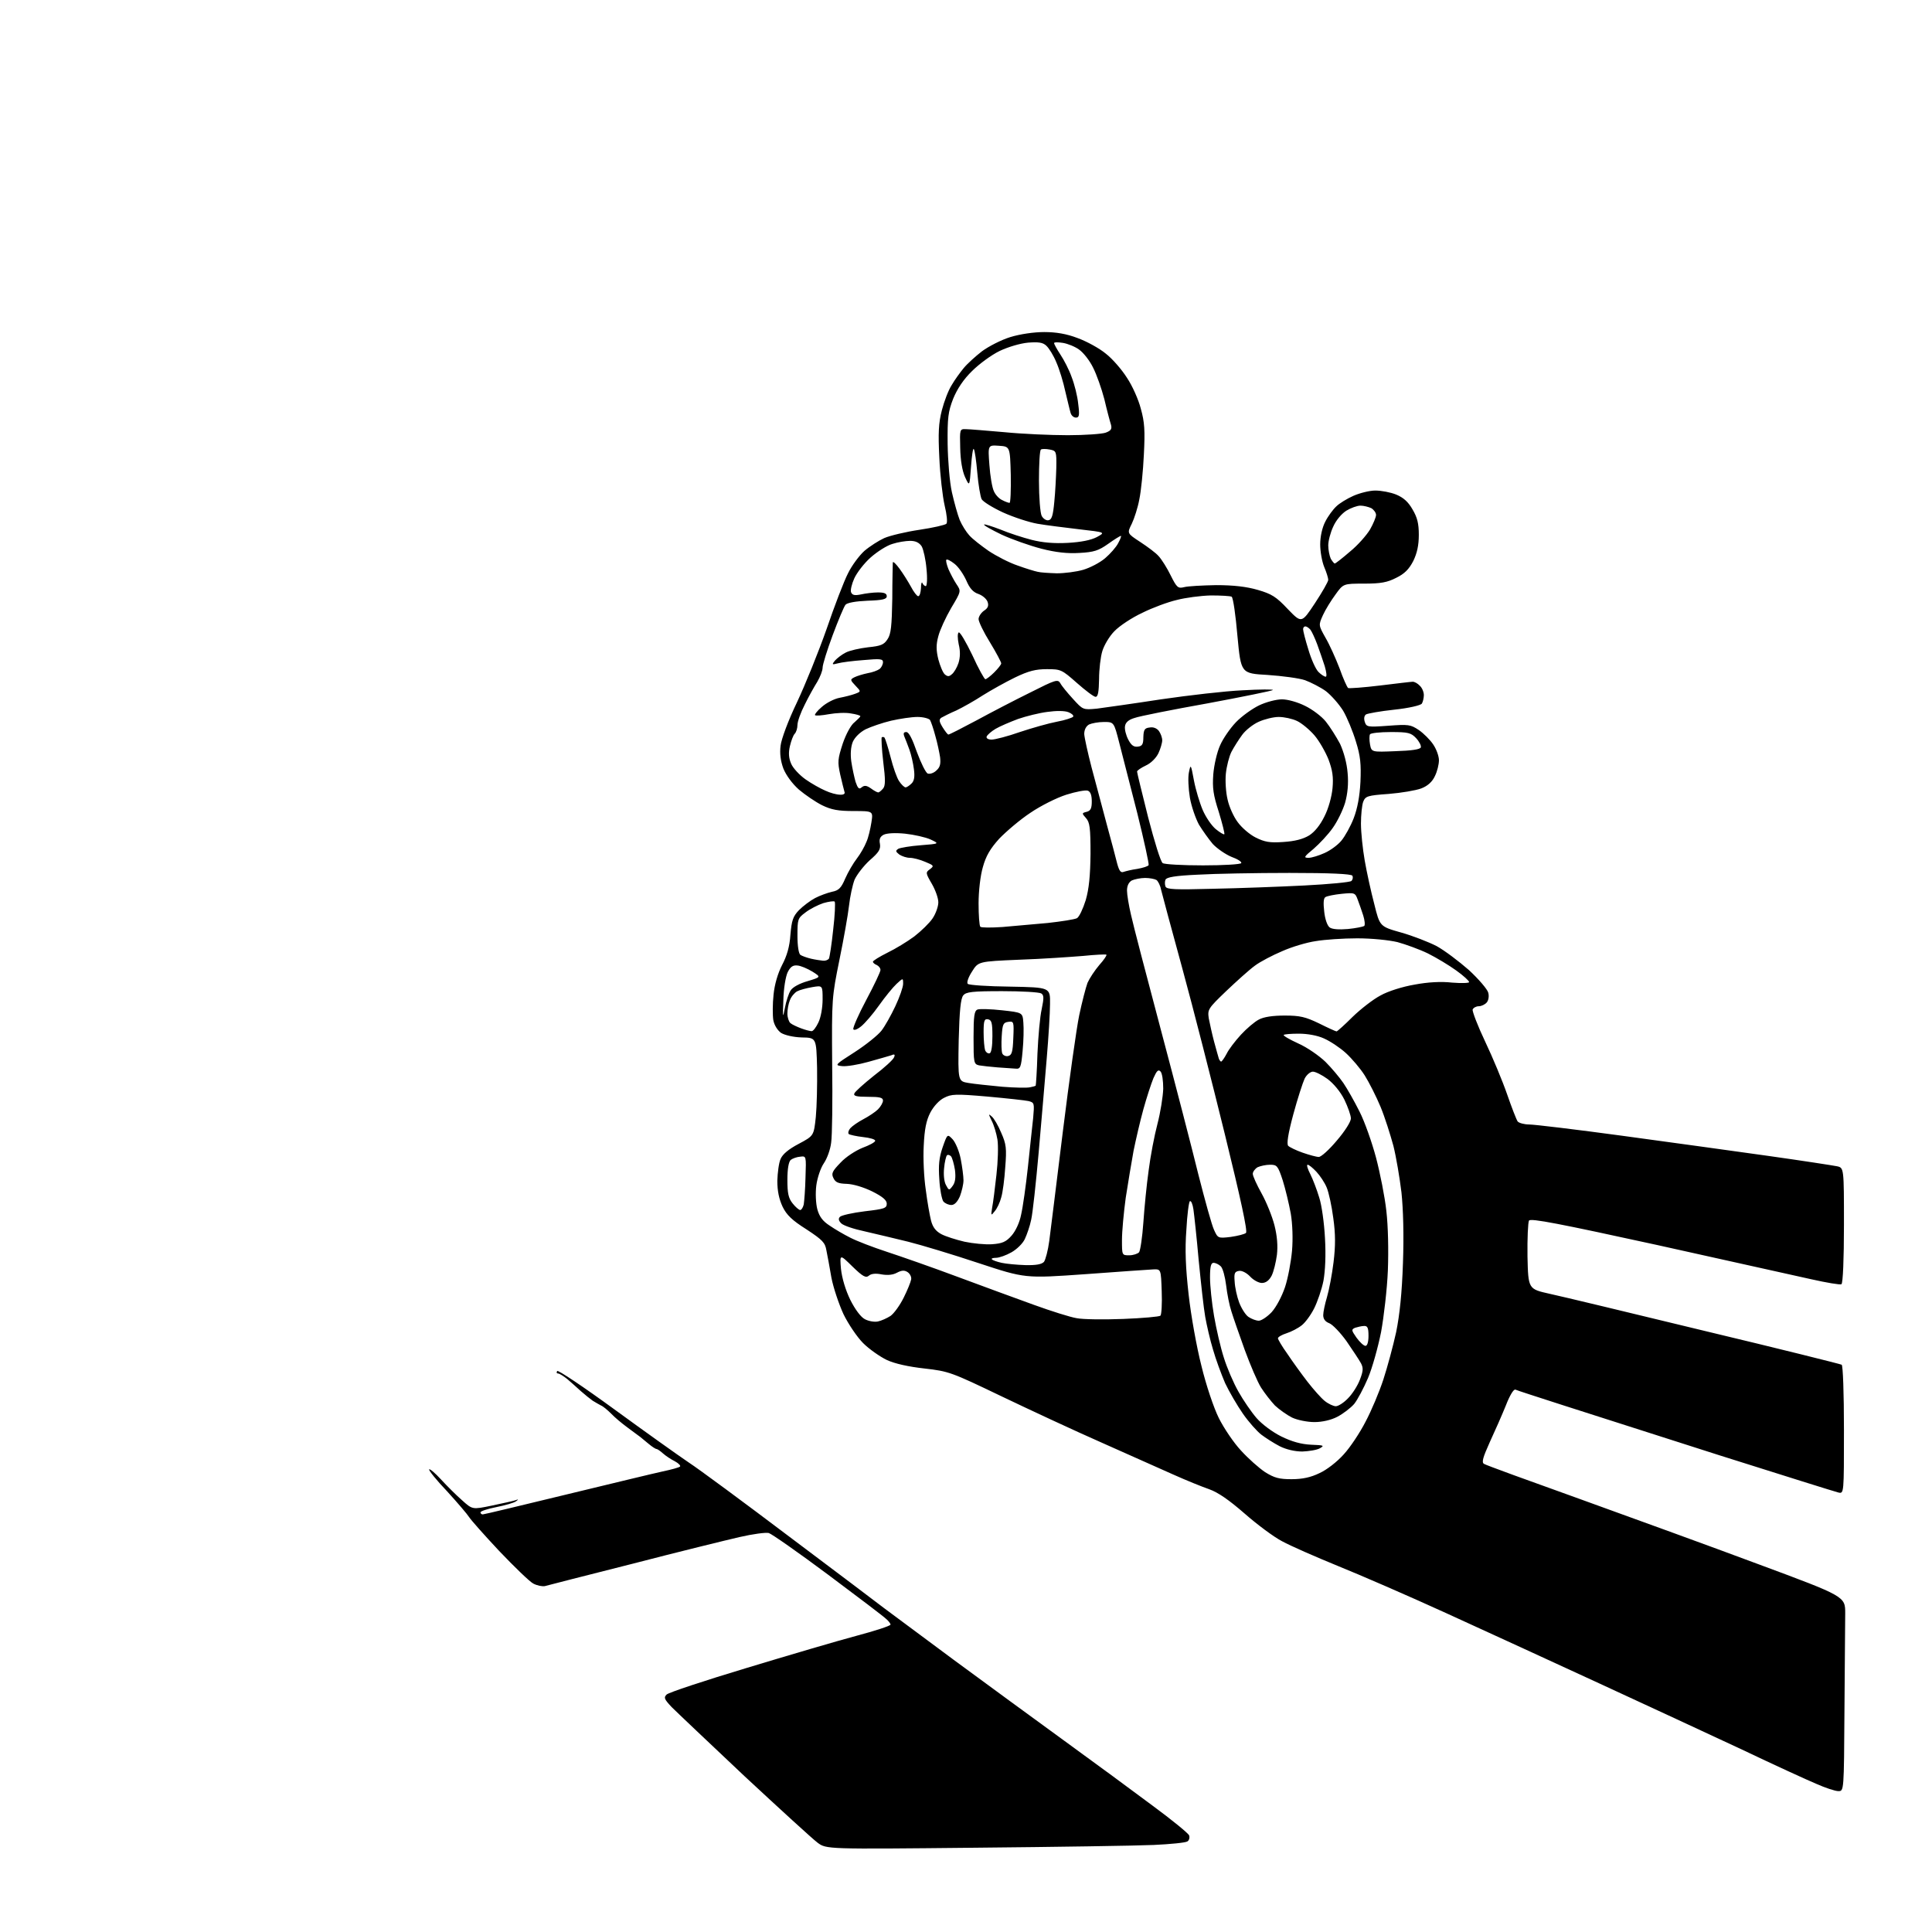 <?xml version="1.0" encoding="UTF-8" standalone="no"?>
<svg 
  version="1.1" 
  xmlns="http://www.w3.org/2000/svg" 
  xmlns:xlink="http://www.w3.org/1999/xlink" 
  xmlns:svg="http://www.w3.org/2000/svg"
  xmlns:rdf="http://www.w3.org/1999/02/22-rdf-syntax-ns#"
  xmlns:cc="http://creativecommons.org/ns#"
  xmlns:dc="http://purl.org/dc/elements/1.1/"
  viewBox="0 0 768 768"
  width="768"
  height="768"
>
<style>svg {background-color: white; }</style>"
<path stroke="none" fill="black" fill-rule="evenodd" d="M387.5,734.5C328.5,735.1 328.5,735.1 325.0,732.5C323.1,731.1 310.1,719.2 296.0,706.1C282.0,692.9 268.9,680.5 267.0,678.6C264.0,675.4 263.8,674.8 265.0,673.6C265.8,672.8 280.0,668.1 296.6,663.1C313.1,658.1 332.8,652.3 340.3,650.3C347.8,648.3 354.0,646.3 354.0,645.8C354.0,645.4 353.2,644.3 352.2,643.5C351.3,642.6 340.9,634.7 329.1,625.9C317.3,617.1 306.7,609.7 305.6,609.4C304.4,609.1 299.2,609.8 294.0,611.0C288.8,612.2 269.6,616.9 251.5,621.6C233.3,626.2 217.6,630.2 216.6,630.5C215.6,630.7 213.5,630.3 212.0,629.5C210.6,628.8 204.5,622.9 198.4,616.5C192.4,610.1 187.1,604.1 186.5,603.1C185.9,602.1 182.0,597.5 177.8,592.9C173.5,588.4 170.3,584.4 170.6,584.1C170.9,583.8 173.0,585.6 175.3,588.1C177.6,590.6 181.4,594.4 183.7,596.4C187.8,600.1 187.8,600.1 195.5,598.5C199.7,597.6 203.9,596.7 204.8,596.4C206.2,595.9 206.2,596.0 205.1,596.8C204.3,597.4 200.8,598.4 197.3,599.1C193.8,599.8 191.0,600.7 191.0,601.2C191.0,601.6 191.4,602.0 191.9,602.0C192.4,602.0 207.4,598.4 225.1,594.1C242.9,589.8 260.2,585.6 263.5,584.9C266.8,584.2 269.8,583.4 270.3,583.0C270.7,582.7 269.8,581.7 268.3,580.9C266.7,580.1 264.6,578.7 263.6,577.8C262.5,576.8 261.3,576.0 261.0,576.0C260.6,576.0 259.2,575.1 257.9,574.0C256.6,572.9 255.1,571.7 254.5,571.2C253.9,570.8 251.7,569.1 249.5,567.5C247.3,565.9 244.3,563.4 242.9,561.9C241.5,560.5 239.7,559.0 238.9,558.7C238.1,558.3 236.6,557.4 235.6,556.8C234.6,556.1 232.5,554.4 230.9,553.0C229.4,551.6 227.0,549.5 225.5,548.2C224.0,547.0 222.4,546.0 221.9,546.0C221.3,546.0 221.1,545.6 221.5,545.0C221.8,544.5 232.1,551.4 244.3,560.3C256.5,569.2 269.7,578.6 273.7,581.3C277.7,583.9 295.7,597.2 313.7,610.8C331.8,624.4 348.8,637.2 351.5,639.3C354.3,641.4 366.7,650.6 379.1,659.8C391.6,669.0 411.4,683.5 423.1,692.0C434.8,700.5 450.6,712.1 458.2,717.8C465.8,723.4 472.3,728.7 472.7,729.6C473.0,730.5 472.7,731.6 472.0,732.0C471.3,732.5 465.2,733.1 458.6,733.4C451.9,733.7 419.9,734.2 387.5,734.5zM730.8,712.0C729.5,712.0 725.6,710.7 722.0,709.1C718.4,707.6 705.1,701.5 692.5,695.5C679.9,689.6 654.4,677.8 636.0,669.3C617.6,660.8 590.1,648.2 575.0,641.3C559.9,634.4 540.3,625.9 531.6,622.4C522.8,618.8 513.0,614.5 509.7,612.7C506.4,611.0 499.7,606.0 494.8,601.7C488.6,596.3 484.3,593.3 480.7,592.0C477.8,591.0 471.4,588.4 466.5,586.2C461.6,584.0 448.7,578.3 438.0,573.5C427.3,568.8 409.3,560.4 398.0,555.0C378.2,545.5 377.2,545.1 367.5,544.0C361.2,543.3 355.7,542.1 352.5,540.6C349.8,539.3 345.5,536.3 343.1,533.9C340.7,531.5 337.2,526.3 335.3,522.4C333.5,518.5 331.3,512.0 330.5,507.9C329.8,503.8 328.9,498.9 328.5,497.0C328.0,494.0 327.0,492.9 320.6,488.7C314.9,485.1 312.7,483.0 311.1,479.7C309.7,476.7 309.0,473.5 309.0,469.4C309.1,466.2 309.6,462.2 310.3,460.7C311.1,458.8 313.5,456.8 317.5,454.7C323.5,451.5 323.5,451.5 324.3,444.0C324.7,439.9 324.9,431.1 324.8,424.5C324.5,412.5 324.5,412.5 318.7,412.4C315.4,412.3 312.0,411.5 310.5,410.6C309.1,409.6 307.8,407.6 307.4,405.5C307.1,403.6 307.1,399.0 307.5,395.4C307.9,391.3 309.2,386.9 310.9,383.6C312.8,380.0 313.9,376.3 314.2,371.6C314.7,365.9 315.2,364.3 317.6,361.8C319.2,360.2 322.1,358.0 324.0,357.0C325.9,356.0 329.0,354.9 330.7,354.5C333.4,354.0 334.4,353.0 336.0,349.2C337.1,346.7 339.2,343.1 340.6,341.3C342.0,339.5 343.7,336.5 344.4,334.7C345.2,333.0 346.0,329.4 346.4,326.9C347.1,322.4 347.1,322.4 339.3,322.4C333.2,322.4 330.5,321.9 326.8,320.1C324.2,318.8 320.1,316.0 317.6,313.9C314.9,311.5 312.5,308.2 311.4,305.5C310.3,302.5 309.9,299.5 310.3,296.4C310.6,293.8 313.3,286.5 316.8,279.2C320.1,272.2 325.4,259.1 328.6,250.0C331.7,240.9 335.5,231.0 337.1,227.9C338.6,224.8 341.6,220.8 343.6,219.0C345.7,217.2 349.3,214.9 351.5,213.9C353.8,212.9 360.1,211.4 365.5,210.6C370.9,209.8 375.7,208.7 376.2,208.2C376.7,207.7 376.4,204.6 375.5,200.9C374.7,197.4 373.7,188.9 373.4,182.0C372.9,172.1 373.1,168.2 374.4,163.1C375.3,159.6 377.0,155.1 378.3,153.1C379.5,151.0 381.7,148.0 383.1,146.3C384.5,144.6 387.8,141.6 390.4,139.6C393.0,137.7 398.0,135.1 401.6,134.0C405.5,132.8 411.0,132.0 415.1,132.0C419.8,132.0 424.0,132.7 428.4,134.4C432.0,135.7 437.1,138.5 439.6,140.6C442.2,142.6 446.0,147.0 448.0,150.2C450.1,153.3 452.6,158.9 453.5,162.5C455.0,167.8 455.2,171.2 454.7,180.8C454.4,187.2 453.6,195.2 452.9,198.5C452.3,201.8 450.9,206.1 449.9,208.2C448.0,212.0 448.0,212.0 453.2,215.4C456.1,217.3 459.5,219.8 460.6,221.1C461.8,222.4 464.0,225.9 465.4,228.8C467.8,233.6 468.3,234.0 470.7,233.4C472.2,233.0 477.9,232.7 483.4,232.6C490.4,232.6 495.5,233.2 500.0,234.5C505.5,236.1 507.3,237.2 511.9,242.1C517.4,247.8 517.4,247.8 522.7,239.8C525.6,235.4 528.0,231.2 528.0,230.5C528.0,229.8 527.3,227.5 526.4,225.4C525.5,223.2 524.8,219.2 524.8,216.4C524.8,213.3 525.6,209.7 526.8,207.4C527.9,205.2 529.9,202.5 531.2,201.3C532.4,200.1 535.5,198.2 538.0,197.1C540.5,196.0 544.4,195.0 546.7,195.0C549.1,195.0 552.8,195.7 555.0,196.6C557.9,197.8 559.8,199.5 561.5,202.5C563.4,205.7 564.0,208.1 564.0,212.6C564.0,216.8 563.3,219.9 561.8,223.0C560.1,226.3 558.3,228.1 555.0,229.7C551.5,231.5 548.9,232.0 542.3,232.0C534.0,232.0 534.0,232.0 530.9,236.3C529.2,238.6 526.9,242.3 525.9,244.5C524.1,248.5 524.1,248.5 526.9,253.5C528.5,256.2 531.0,261.8 532.5,265.7C533.9,269.7 535.5,273.2 535.9,273.5C536.4,273.7 542.0,273.3 548.6,272.5C555.1,271.7 561.0,271.0 561.6,271.0C562.3,271.0 563.6,271.7 564.4,272.6C565.3,273.4 566.0,275.1 566.0,276.3C566.0,277.5 565.6,279.1 565.2,279.7C564.7,280.4 560.0,281.5 554.3,282.1C548.7,282.7 543.7,283.6 543.0,284.0C542.3,284.5 542.1,285.6 542.5,286.9C543.2,289.0 543.5,289.1 551.8,288.5C559.9,287.9 560.7,288.0 564.0,290.2C565.9,291.5 568.5,294.1 569.7,295.9C571.0,297.8 572.0,300.6 572.0,302.2C572.0,303.9 571.3,306.7 570.4,308.5C569.4,310.7 567.6,312.4 565.0,313.4C562.9,314.2 557.0,315.2 552.0,315.6C543.5,316.2 542.8,316.5 541.9,318.7C541.4,320.0 541.0,324.0 541.0,327.4C541.0,330.9 541.7,337.5 542.5,342.1C543.3,346.7 545.0,354.5 546.3,359.4C548.5,368.3 548.5,368.3 557.0,370.7C561.6,372.0 568.0,374.5 571.1,376.1C574.2,377.8 579.9,382.1 583.9,385.6C587.8,389.2 591.3,393.3 591.6,394.6C592.0,396.0 591.7,397.7 591.0,398.5C590.3,399.3 588.9,400.0 587.8,400.0C586.8,400.0 585.7,400.6 585.4,401.3C585.2,402.0 587.4,407.8 590.4,414.1C593.4,420.4 597.3,429.8 599.1,435.0C600.9,440.2 602.8,445.1 603.3,445.8C603.8,446.4 605.9,447.0 607.9,447.0C609.9,447.0 626.6,449.0 645.0,451.5C663.4,454.0 689.5,457.6 703.0,459.5C716.5,461.4 728.7,463.3 730.2,463.6C733.0,464.2 733.0,464.2 733.0,487.0C733.0,500.4 732.6,510.1 732.0,510.5C731.5,510.8 726.1,509.9 719.9,508.5C713.7,507.1 686.2,501.0 658.7,494.9C619.8,486.4 608.5,484.2 607.8,485.2C607.4,485.9 607.1,492.3 607.2,499.5C607.5,512.4 607.5,512.4 616.0,514.3C620.7,515.3 648.5,522.0 677.8,529.1C707.1,536.1 731.5,542.2 732.1,542.5C732.6,542.9 733.0,553.5 733.0,568.5C733.0,593.8 733.0,593.8 730.8,593.3C729.5,593.0 708.2,586.3 683.5,578.5C658.8,570.6 630.6,561.6 621.0,558.5C611.4,555.4 603.0,552.7 602.4,552.4C601.7,552.1 600.1,554.8 598.6,558.7C597.1,562.4 594.2,569.0 592.2,573.3C589.5,579.3 588.9,581.3 589.9,581.9C590.6,582.4 607.7,588.6 627.8,595.8C648.0,603.1 680.0,614.7 699.0,621.8C733.5,634.6 733.5,634.6 733.5,641.3C733.5,645.0 733.3,662.4 733.2,680.0C733.0,712.0 733.0,712.0 730.8,712.0zM513.4,588.0C517.7,588.0 521.0,587.3 524.5,585.6C527.4,584.3 531.5,581.1 534.1,578.2C536.7,575.4 540.6,569.5 542.8,565.2C545.1,560.9 548.3,553.3 549.9,548.4C551.5,543.5 553.8,535.0 555.0,529.5C556.4,522.6 557.3,514.0 557.7,502.0C558.1,491.0 557.8,480.6 557.1,474.0C556.4,468.2 555.0,459.9 553.9,455.5C552.7,451.1 550.5,444.1 548.8,440.0C547.1,435.9 544.2,430.2 542.5,427.5C540.8,424.8 537.4,420.8 535.0,418.6C532.7,416.5 528.8,413.9 526.3,412.8C523.7,411.6 519.7,410.9 516.3,410.9C513.3,410.9 510.6,411.1 510.3,411.4C510.0,411.7 512.6,413.2 516.1,414.8C519.7,416.4 524.4,419.7 526.9,422.1C529.3,424.5 532.5,428.3 534.0,430.5C535.5,432.7 538.4,437.8 540.4,441.8C542.5,445.9 545.4,454.2 547.0,460.2C548.6,466.3 550.5,475.8 551.1,481.4C551.8,487.4 552.0,497.0 551.7,505.0C551.4,512.4 550.1,523.5 549.0,529.5C547.8,535.5 545.5,543.8 543.8,547.8C542.1,551.8 539.6,556.5 538.3,558.1C536.9,559.7 533.9,562.0 531.6,563.2C529.1,564.5 525.6,565.3 522.5,565.3C519.7,565.3 515.7,564.5 513.6,563.5C511.6,562.5 508.5,560.3 506.8,558.7C505.2,557.0 502.7,553.8 501.3,551.6C499.9,549.4 497.0,542.6 494.8,536.6C492.6,530.5 490.2,523.6 489.5,521.3C488.7,518.9 487.8,514.3 487.4,510.9C487.0,507.6 486.1,504.2 485.3,503.4C484.5,502.6 483.2,502.0 482.4,502.0C481.4,502.0 481.0,503.4 481.0,507.8C481.0,511.0 481.7,517.9 482.6,523.1C483.5,528.3 485.2,535.7 486.5,539.7C487.7,543.6 490.3,549.7 492.3,553.2C494.2,556.6 497.5,561.4 499.5,563.7C501.6,566.1 505.7,569.2 509.3,571.0C513.6,573.1 517.2,574.1 521.2,574.3C526.2,574.5 526.6,574.6 524.7,575.7C523.5,576.4 520.3,576.9 517.7,577.0C514.7,577.0 511.3,576.2 508.7,574.9C506.4,573.7 503.1,571.6 501.4,570.3C499.7,569.0 496.4,565.3 494.1,562.0C491.8,558.7 488.6,553.2 487.0,549.8C485.5,546.3 483.3,540.4 482.2,536.5C481.0,532.6 479.7,526.8 479.1,523.5C478.5,520.2 477.4,510.1 476.5,501.0C475.7,491.9 474.7,482.8 474.4,480.7C474.1,478.7 473.5,477.2 473.0,477.5C472.6,477.7 471.9,482.9 471.6,488.9C471.0,496.7 471.3,504.0 472.5,514.6C473.4,522.8 475.7,535.6 477.6,543.0C479.4,550.5 482.5,559.7 484.5,563.7C486.5,567.7 490.4,573.5 493.3,576.6C496.2,579.8 500.5,583.6 502.9,585.2C506.6,587.5 508.5,588.0 513.4,588.0zM531.0,559.0C532.0,559.0 534.2,557.6 535.9,555.8C537.6,554.1 539.7,550.8 540.6,548.4C541.9,545.0 542.0,543.8 541.0,541.9C540.3,540.6 537.7,536.7 535.3,533.2C532.8,529.7 529.7,526.5 528.4,526.0C526.8,525.4 526.0,524.3 526.0,522.8C526.0,521.5 526.7,518.3 527.5,515.6C528.3,512.9 529.5,506.7 530.1,501.8C530.9,495.2 530.9,490.6 530.0,484.2C529.4,479.5 528.2,474.0 527.4,472.1C526.6,470.1 524.7,467.3 523.3,465.8C521.8,464.2 520.3,463.0 519.8,463.0C519.3,463.0 519.8,464.7 520.9,466.8C521.9,468.8 523.5,473.0 524.4,476.0C525.4,479.0 526.4,486.3 526.7,492.2C527.1,499.0 526.8,505.1 526.1,509.1C525.4,512.6 523.7,517.5 522.4,520.1C521.1,522.7 518.9,525.7 517.5,526.8C516.0,528.0 513.3,529.4 511.4,530.0C509.5,530.6 508.0,531.5 508.0,532.0C508.0,532.4 509.6,535.2 511.7,538.1C513.7,541.1 517.3,546.1 519.7,549.2C522.1,552.3 525.2,555.8 526.6,556.9C528.1,558.1 530.1,559.0 531.0,559.0zM542.8,535.0C543.5,535.0 544.0,533.5 544.0,531.0C544.0,527.8 543.6,527.0 542.2,527.1C541.3,527.1 539.7,527.5 538.7,527.8C537.1,528.5 537.2,528.8 539.2,531.7C540.5,533.5 542.1,535.0 542.8,535.0zM349.0,525.3C350.4,525.0 352.6,524.0 354.0,523.1C355.4,522.1 357.7,518.9 359.2,515.9C360.7,512.9 362.0,509.7 362.2,508.6C362.4,507.6 361.7,506.3 360.8,505.7C359.6,504.9 358.5,504.9 356.6,505.9C355.0,506.8 352.9,507.0 350.5,506.6C348.1,506.1 346.3,506.3 345.4,507.1C344.2,508.1 343.0,507.5 338.8,503.4C333.8,498.5 333.8,498.5 334.3,504.4C334.7,508.1 336.1,512.8 338.0,516.7C339.9,520.5 342.2,523.6 343.8,524.4C345.3,525.2 347.6,525.6 349.0,525.3zM446.5,524.3C454.2,524.0 460.9,523.4 461.3,523.0C461.7,522.6 462.0,518.3 461.8,513.4C461.5,504.5 461.5,504.5 458.5,504.6C456.9,504.7 444.7,505.5 431.5,506.5C407.5,508.2 407.5,508.2 389.0,502.1C378.8,498.7 366.2,494.9 361.0,493.6C355.8,492.3 348.0,490.5 343.8,489.5C339.5,488.6 335.3,487.2 334.4,486.3C333.3,485.2 333.2,484.4 333.9,483.7C334.5,483.1 338.9,482.1 343.8,481.5C351.5,480.6 352.5,480.3 352.5,478.5C352.5,477.1 350.9,475.7 346.7,473.6C343.2,471.9 339.2,470.7 336.6,470.6C333.2,470.5 332.1,470.0 331.3,468.3C330.4,466.5 330.8,465.6 334.1,462.2C336.2,459.9 340.1,457.4 342.8,456.3C345.5,455.3 347.8,454.1 347.9,453.5C348.0,452.9 345.8,452.3 343.1,452.0C340.4,451.7 337.8,451.1 337.4,450.8C337.0,450.4 337.3,449.3 338.0,448.5C338.8,447.6 341.1,446.0 343.2,444.9C345.3,443.8 348.0,442.0 349.0,441.0C350.1,439.9 351.0,438.3 351.0,437.5C351.0,436.3 349.7,436.0 345.0,436.0C340.6,436.0 339.2,435.7 339.6,434.7C339.8,434.0 343.4,430.8 347.4,427.6C351.5,424.5 355.1,421.2 355.4,420.3C355.9,419.2 355.6,418.9 354.3,419.5C353.3,419.8 349.2,421.0 345.2,422.1C341.3,423.2 336.5,424.0 334.8,423.8C331.7,423.5 331.8,423.3 339.8,418.2C344.3,415.3 349.1,411.4 350.4,409.7C351.8,407.9 354.2,403.6 355.9,400.0C357.6,396.4 359.0,392.4 359.0,391.1C359.0,388.7 359.0,388.7 356.4,391.1C355.0,392.4 351.8,396.3 349.4,399.7C347.0,403.1 343.8,406.8 342.3,408.0C340.7,409.3 339.4,409.7 339.2,409.1C339.0,408.5 341.3,403.2 344.4,397.4C347.5,391.6 350.0,386.3 350.0,385.6C350.0,384.8 349.3,384.0 348.5,383.6C347.7,383.3 347.0,382.7 347.0,382.3C347.0,381.9 349.6,380.3 352.8,378.7C355.9,377.2 360.7,374.3 363.5,372.2C366.2,370.1 369.5,366.9 370.7,365.1C372.0,363.2 373.0,360.3 373.0,358.7C373.0,357.0 371.8,353.7 370.4,351.3C367.9,347.0 367.9,346.8 369.7,345.5C371.4,344.2 371.2,344.0 367.8,342.6C365.7,341.7 363.0,341.0 361.7,341.0C360.4,341.0 358.6,340.4 357.5,339.7C356.0,338.5 355.9,338.2 357.1,337.4C357.9,337.0 361.9,336.3 366.0,336.0C373.5,335.4 373.5,335.4 369.9,333.7C367.9,332.8 363.4,331.8 359.8,331.4C355.8,331.0 352.6,331.2 351.3,331.8C349.8,332.6 349.4,333.6 349.8,335.5C350.1,337.6 349.4,338.8 345.7,342.0C343.3,344.2 340.6,347.7 339.7,349.7C338.9,351.8 337.9,356.4 337.5,360.0C337.1,363.6 335.4,373.2 333.7,381.5C330.7,396.3 330.6,396.9 330.8,423.0C331.0,437.6 330.8,451.6 330.4,454.2C330.1,456.9 328.8,460.5 327.5,462.4C326.2,464.3 324.9,468.2 324.5,471.2C324.1,474.3 324.3,478.4 324.9,480.7C325.7,483.6 327.0,485.4 329.8,487.2C331.8,488.6 335.6,490.8 338.0,492.0C340.5,493.3 347.0,495.8 352.5,497.6C358.0,499.4 370.6,503.8 380.5,507.5C390.4,511.2 404.1,516.2 411.0,518.7C417.9,521.2 425.5,523.6 428.0,524.0C430.5,524.5 438.8,524.6 446.5,524.3zM500.4,525.0C501.4,525.0 503.7,523.5 505.5,521.6C507.3,519.6 509.5,515.5 510.8,511.7C512.0,508.1 513.2,501.6 513.6,497.2C514.0,492.5 513.8,486.5 513.1,482.4C512.4,478.6 511.0,472.7 509.9,469.2C508.0,463.4 507.6,463.0 504.9,463.0C503.2,463.0 501.0,463.5 499.9,464.0C498.9,464.6 498.0,465.8 498.0,466.6C498.0,467.5 499.6,471.0 501.5,474.4C503.4,477.8 505.7,483.5 506.6,487.0C507.7,491.3 508.0,495.2 507.6,498.8C507.2,501.8 506.3,505.5 505.5,507.1C504.5,509.0 503.2,510.0 501.6,510.0C500.4,510.0 498.3,508.9 497.0,507.5C495.6,506.0 493.7,505.0 492.5,505.2C490.8,505.5 490.5,506.1 490.8,509.5C490.9,511.7 491.7,515.4 492.6,517.8C493.5,520.1 495.1,522.7 496.3,523.5C497.5,524.3 499.3,525.0 500.4,525.0zM407.6,502.9C411.8,503.0 414.1,502.6 415.0,501.6C415.6,500.8 416.6,497.1 417.1,493.3C417.6,489.6 420.0,470.0 422.5,449.8C425.0,429.6 427.9,408.9 429.0,403.6C430.1,398.4 431.6,392.6 432.3,390.7C433.1,388.9 435.2,385.7 437.0,383.6C438.8,381.6 440.1,379.7 439.8,379.5C439.6,379.3 435.4,379.5 430.5,380.0C425.5,380.4 414.2,381.2 405.2,381.5C388.9,382.2 388.9,382.2 386.4,386.2C384.9,388.5 384.2,390.6 384.7,391.1C385.2,391.6 392.7,392.1 401.5,392.2C417.5,392.5 417.5,392.5 417.4,399.1C417.4,402.7 416.8,412.3 416.1,420.6C415.4,428.8 414.0,445.6 412.9,458.0C411.8,470.3 410.5,482.4 409.9,484.9C409.4,487.4 408.2,490.8 407.4,492.5C406.6,494.3 404.2,496.6 402.1,497.8C400.0,499.0 397.2,500.0 395.9,500.0C394.7,500.0 393.9,500.3 394.3,500.6C394.6,501.0 396.4,501.6 398.2,502.0C400.0,502.4 404.3,502.8 407.6,502.9zM448.9,499.0C450.5,499.0 452.2,498.4 452.8,497.8C453.3,497.1 454.1,491.8 454.5,486.0C454.9,480.2 455.8,470.9 456.6,465.3C457.3,459.7 458.9,451.3 460.1,446.8C461.3,442.2 462.3,435.9 462.4,432.8C462.4,429.6 462.0,426.6 461.3,425.9C460.4,425.0 459.8,425.7 458.5,428.6C457.6,430.8 455.8,436.3 454.5,441.0C453.2,445.7 451.5,453.1 450.6,457.5C449.8,461.9 448.4,470.3 447.5,476.1C446.7,482.0 446.0,489.5 446.0,492.9C446.0,499.0 446.0,499.0 448.9,499.0zM394.4,494.6C398.4,494.3 399.9,493.7 402.1,491.2C403.7,489.4 405.3,486.0 405.9,482.9C406.6,479.9 407.8,471.4 408.6,464.0C409.4,456.6 410.3,447.8 410.7,444.4C411.2,438.6 411.2,438.3 408.9,437.7C407.6,437.4 400.2,436.6 392.5,435.9C379.8,434.8 378.2,434.9 375.3,436.4C373.4,437.3 371.1,439.8 369.8,442.3C368.2,445.4 367.5,448.9 367.2,455.4C366.9,460.4 367.3,468.2 368.0,472.9C368.6,477.7 369.6,483.2 370.1,485.2C370.8,487.9 372.0,489.4 374.2,490.6C375.9,491.5 380.0,492.8 383.4,493.6C386.7,494.3 391.7,494.8 394.4,494.6zM489.2,491.7C492.0,491.3 494.8,490.6 495.3,490.1C496.0,489.4 493.1,476.2 487.0,451.3C481.9,430.5 474.3,400.7 470.0,385.0C465.7,369.3 461.9,355.2 461.5,353.5C461.2,351.9 460.3,350.2 459.7,349.8C459.0,349.4 457.0,349.0 455.2,349.0C453.4,349.0 451.0,349.5 449.9,350.0C448.7,350.7 448.0,352.1 448.0,354.0C448.0,355.6 448.7,359.9 449.6,363.7C450.4,367.4 455.8,388.1 461.5,409.5C467.2,430.9 473.9,456.8 476.4,467.0C479.0,477.2 481.7,487.0 482.6,488.9C484.1,492.2 484.2,492.3 489.2,491.7zM395.4,481.5C393.9,483.4 393.9,483.3 394.4,480.0C394.8,478.1 395.5,472.3 396.1,467.0C396.7,461.8 396.9,455.5 396.5,453.0C396.1,450.6 395.1,447.2 394.2,445.5C392.9,442.8 392.9,442.6 394.2,443.8C395.1,444.5 396.8,447.4 398.0,450.3C400.0,454.8 400.2,456.5 399.6,464.0C399.3,468.7 398.6,474.1 398.0,476.0C397.5,478.0 396.3,480.5 395.4,481.5zM318.1,481.0C318.6,481.0 319.2,480.0 319.5,478.8C319.7,477.5 320.1,472.7 320.2,468.0C320.5,459.5 320.5,459.5 318.1,459.8C316.7,459.9 315.1,460.5 314.3,461.1C313.5,461.9 313.0,464.6 313.0,469.0C313.0,474.3 313.4,476.3 315.1,478.4C316.2,479.8 317.6,481.0 318.1,481.0zM378.2,479.0C377.1,479.0 375.7,478.4 375.0,477.6C374.4,476.8 373.6,472.8 373.4,468.8C373.0,463.2 373.3,460.2 374.7,456.1C376.6,450.7 376.6,450.7 378.7,452.9C379.8,454.1 381.3,457.6 381.9,460.7C382.5,463.8 383.0,467.6 383.0,469.2C383.0,470.8 382.3,473.6 381.6,475.5C380.6,477.8 379.4,479.0 378.2,479.0zM378.7,471.4C379.7,470.1 380.0,468.1 379.6,465.0C379.2,462.6 378.5,460.1 378.0,459.6C377.5,459.1 376.7,458.9 376.4,459.3C376.1,459.6 375.5,461.9 375.3,464.3C375.0,466.9 375.3,469.7 376.0,471.0C377.2,473.3 377.3,473.3 378.7,471.4zM524.2,459.9C525.1,460.0 528.4,457.0 531.4,453.4C534.6,449.7 537.0,445.9 537.0,444.6C537.0,443.4 535.8,440.0 534.4,437.1C532.8,433.9 530.1,430.7 527.7,428.9C525.5,427.3 522.9,426.0 521.9,426.0C520.9,426.0 519.4,427.2 518.6,428.8C517.9,430.3 515.8,436.7 514.1,443.0C512.0,450.8 511.4,454.8 512.1,455.5C512.6,456.0 515.2,457.3 517.8,458.2C520.4,459.1 523.3,459.9 524.2,459.9zM409.5,432.2C410.6,432.0 411.6,431.7 411.7,431.6C411.8,431.5 412.2,425.8 412.4,418.9C412.7,412.1 413.4,404.1 414.1,401.1C415.0,396.7 415.0,395.6 413.9,394.9C413.1,394.4 406.1,394.0 398.4,394.0C386.4,394.0 384.0,394.3 382.9,395.7C381.9,396.9 381.4,401.7 381.1,413.5C380.8,429.8 380.8,429.8 385.0,430.5C387.3,430.9 393.3,431.5 398.4,432.0C403.4,432.4 408.4,432.5 409.5,432.2zM403.7,424.8C402.5,424.7 399.2,424.5 396.5,424.3C393.8,424.1 390.5,423.7 389.2,423.5C387.1,423.0 387.0,422.5 387.0,412.4C387.0,403.8 387.3,401.8 388.6,401.3C389.4,401.0 393.8,401.1 398.3,401.6C406.5,402.5 406.5,402.5 406.8,406.5C407.0,408.7 406.9,413.8 406.5,417.8C405.9,424.4 405.6,425.0 403.7,424.8zM485.4,422.0C485.7,422.0 486.7,420.6 487.6,418.9C488.4,417.2 491.0,413.8 493.3,411.3C495.5,408.9 498.8,406.1 500.4,405.3C502.4,404.2 506.1,403.7 510.7,403.7C516.7,403.7 518.9,404.2 524.3,406.8C527.9,408.6 531.0,410.0 531.3,410.0C531.6,410.0 534.5,407.4 537.7,404.2C540.9,401.1 545.9,397.2 548.8,395.7C551.8,394.0 557.6,392.2 562.3,391.4C567.6,390.4 572.9,390.1 577.2,390.6C581.0,390.9 584.0,390.8 584.0,390.4C584.0,389.9 581.7,387.8 578.9,385.8C576.0,383.7 571.0,380.7 567.6,379.0C564.3,377.4 558.8,375.4 555.5,374.5C552.1,373.7 545.3,373.0 539.5,373.0C534.0,373.0 526.6,373.5 523.1,374.1C519.5,374.6 513.5,376.4 509.7,378.1C505.9,379.7 500.9,382.3 498.8,383.9C496.6,385.5 491.5,390.1 487.4,394.0C480.2,400.9 480.0,401.3 480.5,404.8C480.9,406.8 481.8,411.0 482.6,414.0C483.4,417.0 484.3,420.1 484.5,420.8C484.7,421.4 485.2,422.0 485.4,422.0zM400.7,419.8C402.2,419.5 402.6,418.2 402.8,412.7C403.1,406.1 403.0,405.9 400.8,406.2C398.8,406.5 398.5,407.1 398.2,411.9C398.0,414.8 398.1,417.9 398.4,418.7C398.7,419.5 399.8,420.0 400.7,419.8zM393.4,418.7C394.1,418.5 394.5,415.8 394.5,411.9C394.5,406.6 394.2,405.5 392.8,405.2C391.3,404.9 391.0,405.7 391.0,410.3C391.0,413.4 391.3,416.6 391.6,417.5C392.0,418.4 392.8,418.9 393.4,418.7zM322.6,409.9C323.2,410.0 324.4,408.4 325.3,406.5C326.3,404.5 327.0,400.5 327.0,397.3C327.0,391.7 327.0,391.7 322.9,392.4C320.6,392.8 317.9,393.5 316.8,394.1C315.8,394.7 314.5,396.2 314.0,397.6C313.4,399.0 313.0,401.4 313.0,402.9C313.0,404.5 313.6,406.2 314.2,406.7C314.9,407.3 316.9,408.2 318.5,408.8C320.1,409.4 322.0,409.9 322.6,409.9zM312.0,400.7C312.5,398.0 313.5,394.9 314.3,393.7C315.1,392.4 317.9,390.9 321.1,390.0C326.4,388.4 326.4,388.4 322.9,386.2C320.9,385.0 318.3,383.9 317.0,383.8C315.2,383.6 314.2,384.3 313.1,386.5C312.3,388.2 311.5,393.0 311.4,397.5C311.1,404.6 311.2,405.0 312.0,400.7zM327.2,381.9C328.1,382.0 329.1,381.6 329.5,381.1C329.8,380.5 330.6,375.4 331.2,369.6C331.9,363.8 332.1,358.8 331.8,358.4C331.4,358.1 329.4,358.4 327.3,359.0C325.2,359.7 322.0,361.3 320.2,362.7C317.1,365.0 317.0,365.4 317.0,372.0C317.0,376.1 317.5,379.2 318.2,379.6C318.8,380.0 320.7,380.7 322.4,381.1C324.1,381.5 326.3,381.8 327.2,381.9zM535.8,369.3C538.9,369.0 541.8,368.4 542.3,368.1C542.7,367.7 542.5,365.8 541.9,363.9C541.3,362.0 540.3,359.2 539.7,357.6C538.7,354.9 538.5,354.8 533.4,355.3C530.4,355.6 527.5,356.2 526.9,356.6C526.1,357.0 526.0,359.0 526.4,362.4C526.7,365.3 527.6,368.0 528.6,368.7C529.6,369.4 532.2,369.6 535.8,369.3zM398.5,368.5C402.9,368.1 411.0,367.4 416.5,366.9C421.9,366.3 427.1,365.5 428.1,365.0C429.0,364.5 430.5,361.3 431.6,357.8C432.9,353.3 433.4,348.1 433.5,339.4C433.5,329.0 433.2,326.9 431.7,325.2C430.0,323.3 430.0,323.2 432.0,322.7C433.5,322.3 434.0,321.4 434.0,318.6C434.0,316.1 433.5,314.7 432.4,314.3C431.5,314.0 427.7,314.7 423.9,315.9C420.1,317.1 413.7,320.3 409.6,323.1C405.5,325.8 400.0,330.5 397.2,333.4C393.6,337.4 391.9,340.3 390.7,344.7C389.7,348.1 389.0,354.3 389.0,359.1C389.0,363.8 389.3,368.0 389.7,368.4C390.1,368.8 394.0,368.8 398.5,368.5zM482.2,353.3C492.3,353.1 508.5,352.5 518.4,352.0C528.2,351.5 536.7,350.7 537.2,350.2C537.8,349.6 537.9,348.7 537.6,348.1C537.1,347.4 529.0,347.0 512.6,347.0C499.2,347.0 482.8,347.3 476.1,347.7C467.2,348.1 463.7,348.7 463.3,349.7C463.0,350.4 463.0,351.6 463.3,352.4C463.8,353.6 467.0,353.7 482.2,353.3zM446.6,346.6C447.5,346.3 449.9,345.7 452.1,345.4C454.3,345.0 456.3,344.4 456.6,343.9C456.8,343.4 454.8,334.2 452.1,323.3C449.3,312.4 446.1,299.8 444.9,295.2C442.8,287.0 442.8,287.0 438.8,287.0C436.6,287.0 434.0,287.5 432.9,288.0C431.7,288.7 431.0,290.1 431.0,291.8C431.1,293.3 432.4,299.2 433.9,305.0C435.4,310.8 438.2,320.9 439.9,327.5C441.7,334.1 443.6,341.2 444.1,343.3C444.9,346.2 445.5,347.0 446.6,346.6zM478.2,344.0C486.3,344.0 493.1,343.6 493.4,343.1C493.7,342.6 492.0,341.5 489.5,340.6C487.1,339.6 483.8,337.3 482.1,335.5C480.5,333.6 478.0,330.1 476.6,327.8C475.3,325.4 473.6,320.6 473.0,317.1C472.4,313.5 472.2,309.0 472.6,307.1C473.3,303.6 473.4,303.7 474.6,310.2C475.3,313.9 476.9,319.2 478.1,322.0C479.3,324.8 481.6,328.2 483.3,329.6C484.9,330.9 486.5,331.9 486.7,331.6C486.9,331.4 485.9,327.4 484.5,322.8C482.3,316.0 481.9,313.3 482.3,307.8C482.6,304.1 483.8,298.9 485.0,296.3C486.1,293.7 489.0,289.5 491.3,287.1C493.6,284.7 497.8,281.7 500.5,280.4C503.2,279.1 507.3,278.0 509.6,278.0C511.9,278.0 515.8,279.1 518.8,280.6C521.7,282.0 525.4,284.8 527.0,286.8C528.7,288.9 531.2,292.9 532.7,295.7C534.2,299.0 535.4,303.4 535.7,307.3C536.1,311.5 535.7,315.5 534.7,319.1C533.8,322.1 531.6,326.6 529.8,329.1C528.0,331.7 524.5,335.4 522.2,337.4C518.3,340.6 518.1,341.0 520.2,341.0C521.4,341.0 524.3,340.1 526.5,339.1C528.8,338.1 531.8,335.9 533.2,334.2C534.7,332.4 536.9,328.4 538.1,325.3C539.6,321.4 540.5,316.6 540.8,310.8C541.1,303.8 540.8,300.5 539.0,294.8C537.8,290.8 535.5,285.2 533.9,282.5C532.2,279.8 529.1,276.3 527.0,274.7C524.9,273.2 521.2,271.3 518.8,270.4C516.5,269.6 509.8,268.7 503.9,268.3C493.3,267.7 493.3,267.7 491.9,252.8C491.2,244.6 490.2,237.6 489.6,237.2C489.0,236.9 485.3,236.7 481.3,236.7C477.3,236.8 471.2,237.6 467.8,238.5C464.3,239.3 458.1,241.6 454.1,243.6C450.0,245.5 445.0,248.8 443.0,250.9C441.0,252.9 438.9,256.5 438.2,258.8C437.5,261.0 436.9,266.1 436.9,269.9C436.8,275.0 436.5,277.0 435.5,277.0C434.8,277.0 431.5,274.5 428.1,271.5C422.1,266.2 421.7,266.0 416.2,266.0C411.7,266.0 408.9,266.7 403.5,269.3C399.6,271.2 393.9,274.4 390.7,276.4C387.5,278.5 382.7,281.2 380.2,282.4C377.6,283.5 374.9,284.9 374.2,285.3C373.2,286.0 373.3,286.8 374.7,289.1C375.7,290.7 376.7,292.0 377.0,292.0C377.4,292.0 382.3,289.5 388.1,286.4C393.8,283.3 403.4,278.3 409.5,275.3C419.6,270.2 420.5,269.9 421.5,271.6C422.0,272.6 424.3,275.4 426.5,277.8C430.5,282.2 430.5,282.2 436.0,281.7C439.0,281.3 450.5,279.7 461.5,278.0C472.5,276.4 487.1,274.7 494.0,274.4C500.9,274.0 506.3,274.0 506.0,274.3C505.7,274.6 494.0,277.0 480.0,279.6C466.0,282.1 452.9,284.7 451.0,285.4C448.6,286.1 447.4,287.2 447.2,288.7C447.0,289.9 447.6,292.3 448.5,294.0C449.7,296.3 450.7,297.0 452.3,296.8C454.1,296.6 454.5,295.8 454.5,293.0C454.6,290.1 455.0,289.4 457.0,289.2C458.4,288.9 459.9,289.5 460.7,290.6C461.4,291.6 462.0,293.2 462.0,294.3C462.0,295.3 461.3,297.7 460.5,299.4C459.6,301.3 457.5,303.4 455.5,304.3C453.6,305.2 452.0,306.3 452.0,306.7C452.0,307.2 454.0,315.3 456.4,324.9C458.9,334.5 461.4,342.7 462.2,343.1C462.9,343.6 470.1,344.0 478.2,344.0zM510.2,334.7C514.7,334.4 517.9,333.6 520.4,332.1C522.6,330.7 524.8,328.0 526.5,324.5C528.1,321.4 529.4,316.6 529.7,313.3C530.1,308.9 529.7,306.2 528.1,301.9C526.9,298.9 524.4,294.5 522.5,292.3C520.6,290.1 517.5,287.5 515.6,286.6C513.7,285.7 510.5,285.0 508.3,285.0C506.2,285.0 502.6,285.9 500.4,286.9C498.1,287.9 495.1,290.3 493.8,292.1C492.4,294.0 490.5,297.0 489.5,298.9C488.6,300.7 487.6,304.6 487.3,307.5C487.0,310.4 487.3,315.1 488.0,317.9C488.6,320.7 490.4,324.7 492.0,326.8C493.5,328.9 496.7,331.7 499.1,332.9C502.7,334.7 504.7,335.1 510.2,334.7zM333.9,315.9C335.4,316.0 336.0,315.5 335.7,314.8C335.5,314.1 334.7,311.0 334.0,307.9C332.9,302.8 333.0,301.8 335.0,295.6C336.3,291.8 338.3,288.1 339.7,287.1C340.9,286.0 342.0,285.0 342.0,284.7C342.0,284.4 340.3,283.9 338.2,283.6C336.2,283.2 332.3,283.4 329.5,283.9C326.8,284.4 324.3,284.6 324.0,284.3C323.7,284.1 324.9,282.5 326.7,281.0C328.5,279.4 331.6,277.8 333.7,277.4C335.8,277.0 338.6,276.3 339.9,275.8C342.3,274.9 342.3,274.9 340.1,272.6C337.9,270.3 337.9,270.1 339.7,269.2C340.7,268.7 343.0,268.0 344.9,267.6C346.8,267.3 348.9,266.5 349.7,265.9C350.4,265.3 351.0,264.1 351.0,263.2C351.0,261.9 349.8,261.8 343.2,262.4C339.0,262.7 334.4,263.3 333.0,263.7C330.7,264.3 330.6,264.2 331.9,262.6C332.7,261.7 334.6,260.2 336.2,259.4C337.7,258.6 341.7,257.7 345.1,257.3C350.1,256.8 351.4,256.3 352.8,254.1C354.2,252.1 354.5,248.8 354.7,238.0C354.7,230.6 354.9,224.1 354.9,223.6C355.0,223.0 356.2,224.2 357.6,226.1C359.0,228.0 361.0,231.2 362.1,233.2C363.2,235.3 364.5,237.0 365.0,237.0C365.6,237.0 366.0,235.5 366.1,233.8C366.1,232.0 366.4,231.1 366.7,231.8C366.9,232.4 367.6,233.0 368.0,233.0C368.5,233.0 368.7,230.0 368.3,226.2C368.0,222.5 367.1,218.5 366.4,217.2C365.4,215.7 364.0,215.0 361.8,215.0C360.1,215.0 356.9,215.5 354.8,216.2C352.6,216.8 348.7,219.3 346.1,221.6C343.5,223.9 340.6,227.7 339.6,229.9C338.6,232.1 338.0,234.6 338.3,235.4C338.8,236.6 339.7,236.8 342.2,236.3C344.0,235.9 347.1,235.5 349.0,235.5C351.5,235.5 352.5,235.9 352.5,237.0C352.5,238.2 350.9,238.6 344.8,238.8C340.1,239.0 336.8,239.6 336.1,240.4C335.5,241.1 333.2,246.6 331.0,252.5C328.8,258.4 327.0,264.2 327.0,265.4C327.0,266.6 326.0,269.1 324.9,271.0C323.7,272.9 321.4,277.0 319.9,280.1C318.3,283.2 317.0,286.8 317.0,288.2C317.0,289.5 316.5,291.1 315.9,291.7C315.3,292.3 314.5,294.5 314.0,296.6C313.4,299.2 313.5,301.3 314.5,303.6C315.2,305.3 317.8,308.1 320.2,309.8C322.6,311.5 326.2,313.5 328.1,314.3C330.0,315.2 332.6,315.9 333.9,315.9zM349.1,315.0C349.5,315.0 350.3,314.3 351.0,313.5C352.0,312.4 352.0,310.0 351.1,302.8C350.5,297.8 350.3,293.4 350.5,293.1C350.8,292.9 351.3,292.9 351.6,293.2C351.9,293.6 353.0,297.0 354.0,300.9C355.0,304.9 356.5,309.2 357.4,310.5C358.3,311.9 359.5,313.0 360.0,313.0C360.4,313.0 361.5,312.3 362.3,311.5C363.4,310.5 363.7,308.8 363.3,305.8C363.0,303.4 362.2,299.9 361.5,298.0C360.8,296.1 359.9,293.7 359.5,292.8C359.0,291.5 359.2,291.0 360.3,291.0C361.3,291.0 362.7,293.8 364.5,299.0C366.1,303.3 368.0,307.2 368.8,307.5C369.6,307.8 371.2,307.3 372.2,306.3C373.7,305.0 374.0,303.7 373.7,301.0C373.4,299.1 372.6,295.2 371.8,292.5C371.1,289.8 370.1,286.9 369.7,286.2C369.2,285.6 367.0,285.0 364.7,285.0C362.4,285.0 357.7,285.7 354.2,286.5C350.8,287.3 346.2,288.9 344.1,289.9C341.8,291.1 339.8,293.1 339.0,294.9C338.2,296.9 338.0,299.7 338.4,302.7C338.8,305.4 339.6,309.0 340.1,310.8C341.0,313.4 341.5,313.9 342.5,313.0C343.6,312.1 344.5,312.2 346.2,313.4C347.4,314.3 348.7,315.0 349.1,315.0zM554.8,298.6C561.2,298.4 564.5,297.9 564.8,297.1C565.0,296.4 564.2,294.8 562.9,293.4C560.9,291.3 559.8,291.0 552.9,291.0C548.6,291.0 544.9,291.4 544.6,291.9C544.3,292.4 544.3,294.2 544.6,295.9C545.2,299.0 545.2,299.0 554.8,298.6zM394.2,294.0C395.5,294.0 400.6,292.7 405.4,291.0C410.2,289.4 416.9,287.5 420.1,286.9C423.4,286.3 426.3,285.3 426.6,284.9C426.9,284.4 426.0,283.6 424.7,283.1C423.2,282.5 419.8,282.5 416.3,283.0C413.1,283.4 407.9,284.7 404.7,285.8C401.5,287.0 397.5,288.7 395.8,289.7C394.1,290.7 392.5,292.1 392.2,292.8C392.0,293.5 392.8,294.0 394.2,294.0zM391.7,270.0C392.1,270.0 393.7,268.8 395.2,267.3C396.7,265.8 398.0,264.2 398.0,263.7C398.0,263.2 396.0,259.4 393.5,255.3C391.0,251.3 389.0,247.1 389.0,246.1C389.0,245.1 390.0,243.6 391.1,242.8C392.7,241.8 393.1,240.8 392.6,239.3C392.2,238.1 390.6,236.7 388.9,236.1C386.8,235.4 385.4,233.8 384.1,230.7C383.0,228.3 381.0,225.3 379.4,224.1C377.9,222.9 376.5,222.2 376.2,222.5C375.9,222.7 376.3,224.4 377.0,226.2C377.8,228.0 379.2,230.7 380.2,232.2C382.1,235.0 382.1,235.0 378.1,241.7C375.9,245.5 373.6,250.5 373.0,252.9C372.1,256.2 372.1,258.4 373.0,262.1C373.7,264.7 374.8,267.4 375.6,268.1C376.7,269.0 377.3,269.0 378.4,268.0C379.2,267.4 380.4,265.4 381.0,263.6C381.7,261.4 381.8,258.9 381.1,256.1C380.6,253.6 380.6,251.8 381.1,251.4C381.6,251.1 384.0,255.2 386.5,260.4C388.9,265.7 391.3,270.0 391.7,270.0zM527.0,269.0C527.5,269.0 527.3,267.2 526.6,264.8C525.8,262.4 524.5,258.5 523.6,256.1C522.7,253.7 521.5,251.1 520.9,250.3C520.3,249.6 519.4,249.0 518.9,249.0C518.4,249.0 518.0,249.5 518.0,250.1C518.0,250.8 518.9,254.4 520.1,258.2C521.2,262.0 523.0,266.0 524.1,267.1C525.1,268.1 526.4,269.0 527.0,269.0zM420.1,227.9C423.1,227.9 427.9,227.3 430.6,226.5C433.3,225.7 437.2,223.7 439.3,221.9C441.3,220.2 443.7,217.5 444.5,215.9C445.4,214.3 445.8,213.0 445.6,213.0C445.3,213.0 443.0,214.4 440.5,216.2C436.7,218.9 434.8,219.5 429.1,219.8C424.4,220.1 419.7,219.6 413.9,218.1C409.3,216.9 402.2,214.4 398.1,212.5C394.0,210.5 390.9,208.8 391.2,208.5C391.4,208.3 394.3,209.2 397.7,210.5C401.0,211.9 406.6,213.7 410.1,214.6C414.4,215.7 419.0,216.1 424.5,215.8C429.8,215.5 433.7,214.7 436.0,213.5C439.5,211.6 439.5,211.6 429.0,210.4C423.2,209.7 415.8,208.8 412.4,208.2C409.0,207.6 402.9,205.6 398.7,203.7C394.6,201.8 390.7,199.4 390.2,198.4C389.7,197.3 388.9,192.7 388.5,188.0C388.1,183.3 387.5,179.1 387.1,178.5C386.8,177.9 386.3,181.1 386.0,185.5C385.4,193.5 385.4,193.5 383.6,189.6C382.5,187.1 381.8,183.0 381.7,178.1C381.5,170.6 381.5,170.5 384.0,170.6C385.4,170.6 392.3,171.2 399.3,171.8C406.3,172.5 417.7,173.0 424.5,173.0C431.3,173.0 438.1,172.5 439.5,172.0C441.7,171.2 442.1,170.5 441.6,168.7C441.2,167.5 440.0,163.0 439.0,158.7C437.9,154.5 435.9,148.8 434.5,146.1C433.2,143.4 430.7,140.2 429.0,139.0C427.4,137.8 424.4,136.6 422.5,136.3C420.6,136.0 419.0,136.0 419.0,136.4C419.0,136.7 420.1,138.8 421.5,140.9C422.9,143.0 425.0,147.0 426.0,149.9C427.1,152.7 428.3,157.4 428.6,160.5C429.2,165.1 429.0,166.0 427.7,166.0C426.8,166.0 425.9,165.2 425.6,164.2C425.3,163.3 424.4,159.4 423.5,155.7C422.7,151.9 421.1,146.7 419.9,144.0C418.8,141.3 417.0,138.4 415.9,137.4C414.5,136.1 412.8,135.9 408.7,136.2C405.5,136.5 400.8,137.9 397.4,139.5C394.1,141.1 389.2,144.7 386.4,147.5C383.0,150.8 380.5,154.6 378.9,158.5C376.9,163.7 376.6,166.0 376.7,176.5C376.8,183.2 377.5,191.7 378.4,195.7C379.3,199.7 380.7,204.7 381.5,206.7C382.4,208.8 384.1,211.5 385.3,212.8C386.5,214.2 390.0,216.9 393.0,219.0C396.0,221.0 401.2,223.7 404.5,224.8C407.8,226.0 411.4,227.1 412.5,227.3C413.6,227.6 417.0,227.8 420.1,227.9zM530.6,224.0C530.9,224.0 533.6,221.9 536.6,219.3C539.7,216.8 543.2,212.8 544.6,210.5C545.9,208.2 547.0,205.6 547.0,204.7C547.0,203.8 546.1,202.6 545.1,202.0C544.0,201.5 542.1,201.0 540.8,201.0C539.5,201.0 537.0,201.9 535.2,203.0C533.3,204.2 531.1,206.8 530.0,209.3C528.9,211.6 528.0,215.0 528.0,216.8C528.0,218.6 528.5,221.0 529.0,222.1C529.6,223.1 530.3,224.0 530.6,224.0zM416.8,206.8C418.1,206.6 418.6,204.9 419.1,199.5C419.5,195.6 419.8,189.5 419.9,185.9C420.0,179.4 419.9,179.2 417.3,178.7C415.7,178.4 414.2,178.4 413.8,178.7C413.3,178.9 413.0,184.5 413.0,191.1C413.0,197.7 413.5,204.0 414.1,205.1C414.7,206.2 415.9,207.0 416.8,206.8zM401.3,199.9C401.7,200.0 401.9,194.9 401.8,188.8C401.5,177.5 401.5,177.5 397.1,177.2C392.7,176.9 392.7,176.9 393.3,184.8C393.6,189.2 394.4,193.9 395.1,195.3C395.7,196.7 397.2,198.3 398.4,198.8C399.5,199.4 400.9,199.9 401.3,199.9z" />

</svg>